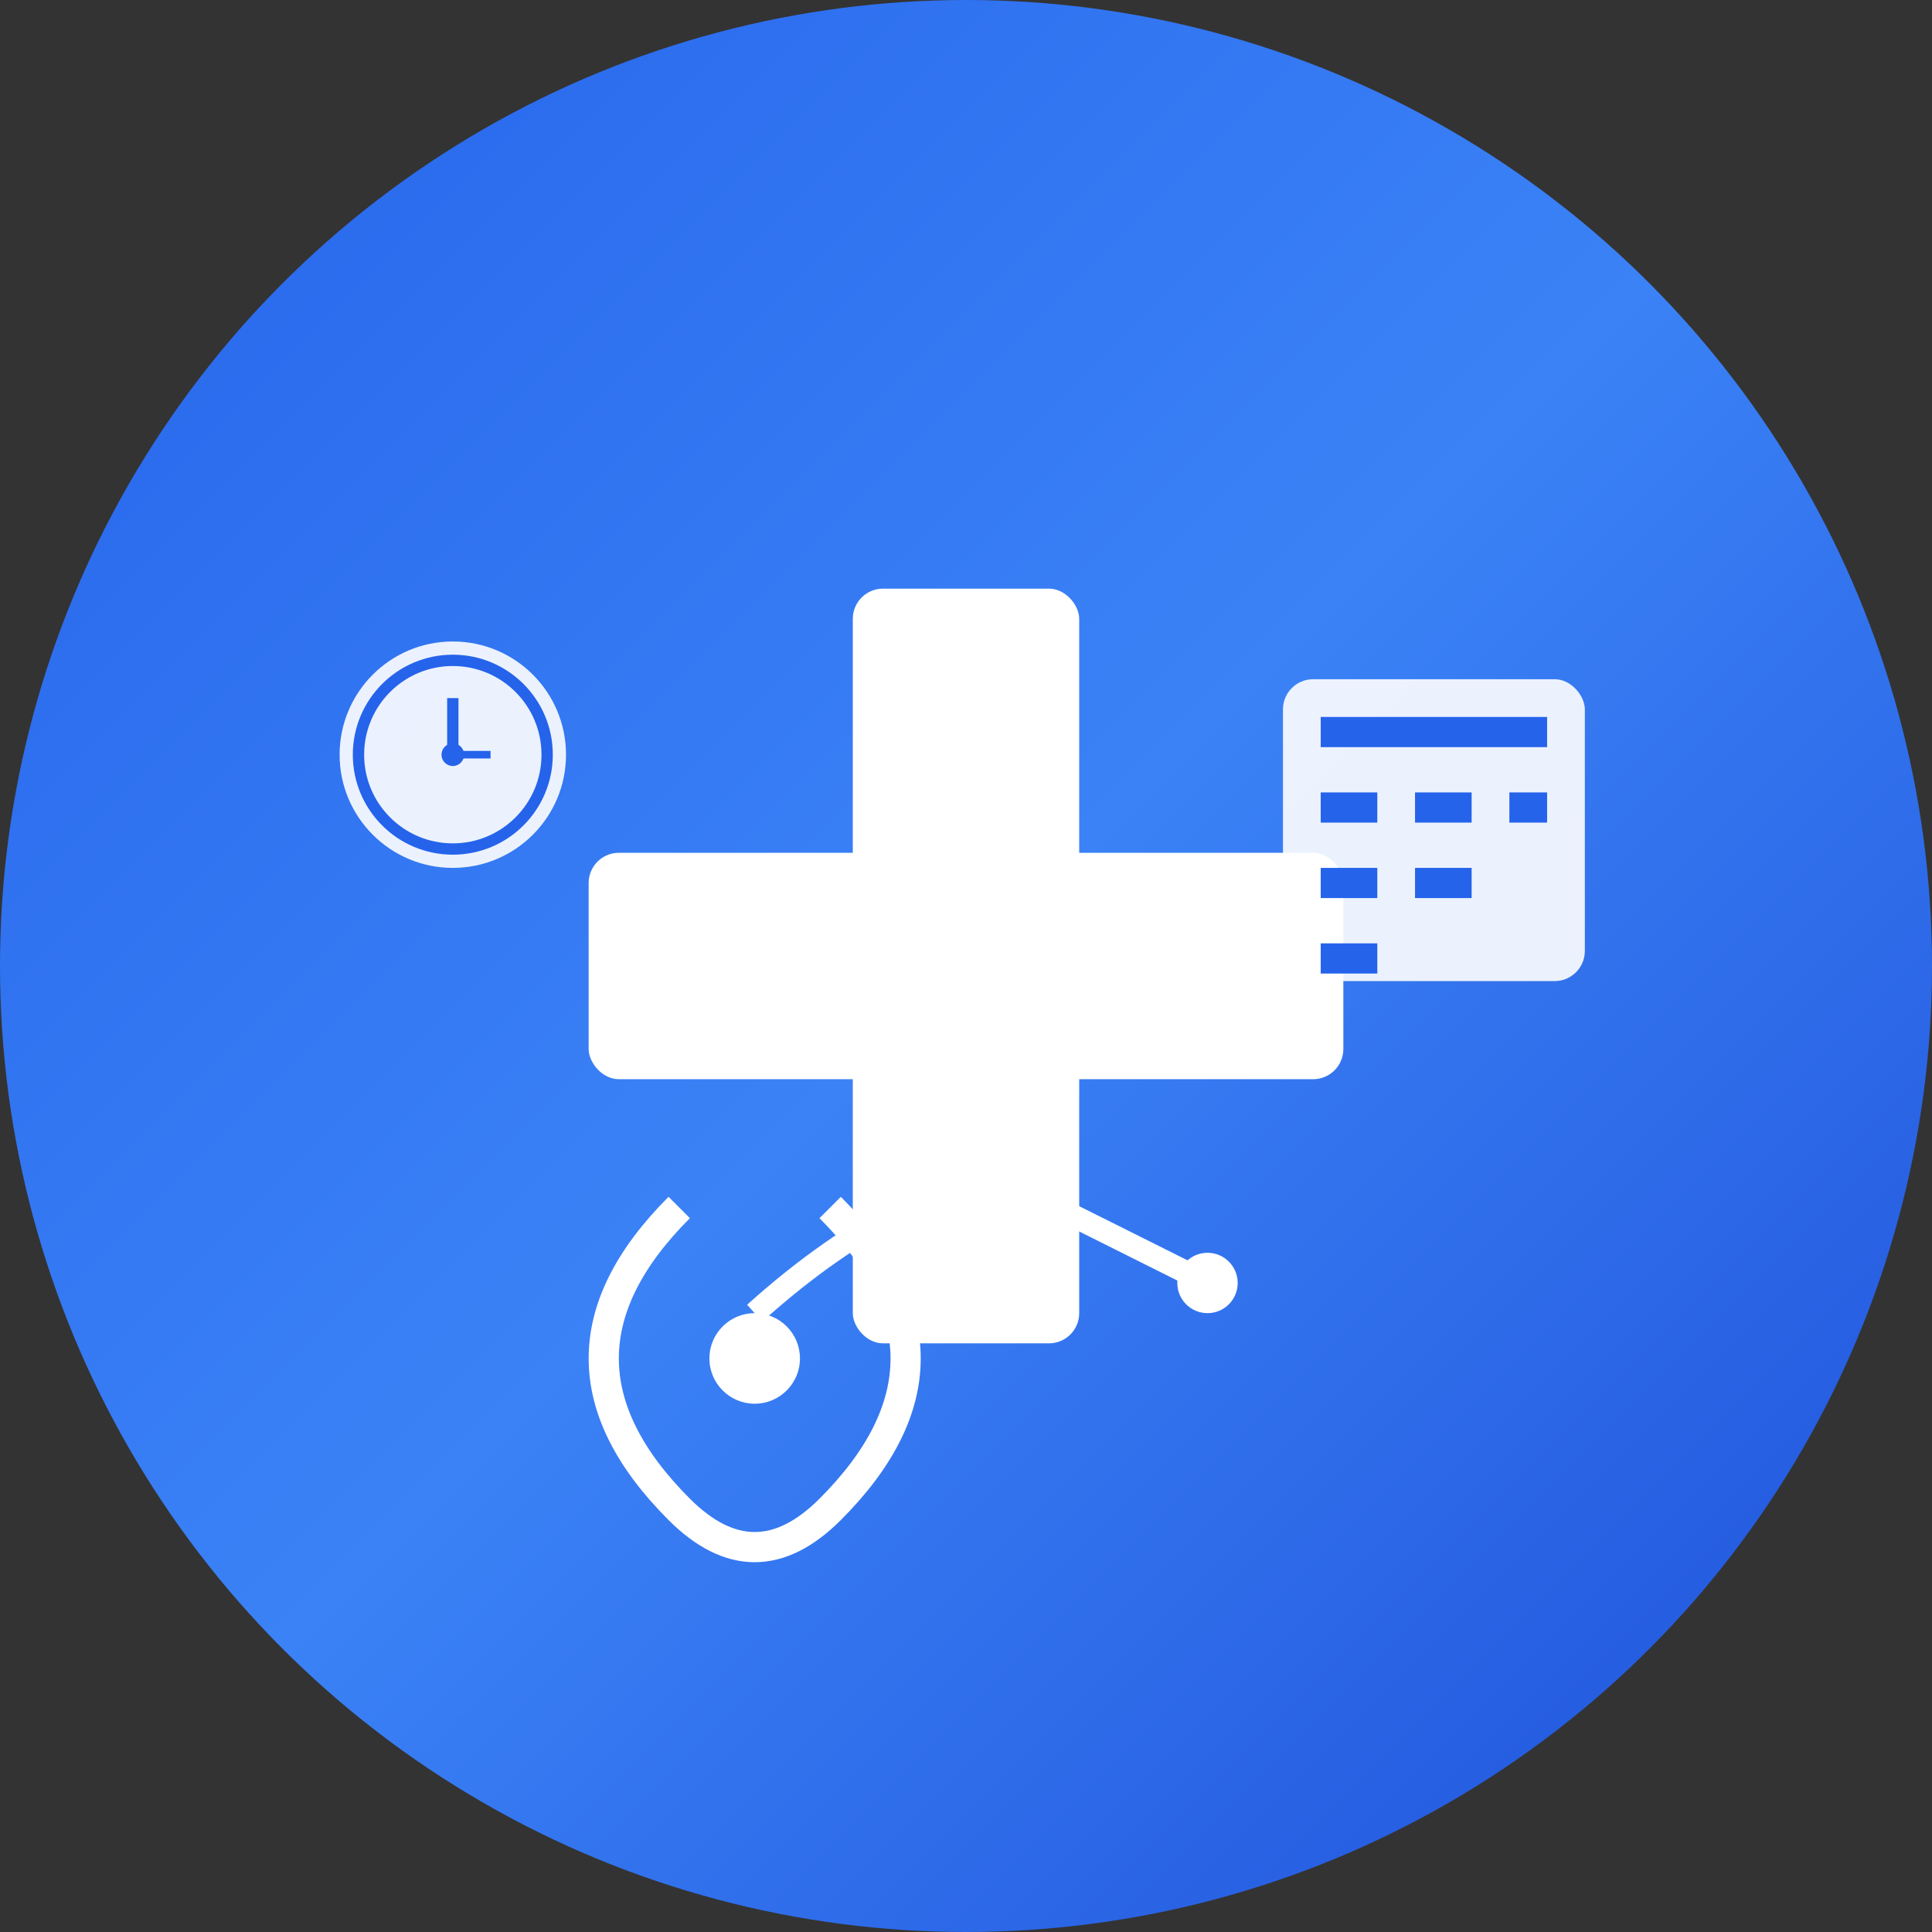 <svg width="512" height="512" viewBox="0 0 512 512" fill="none" xmlns="http://www.w3.org/2000/svg">
  <rect x="0" y="0" width="512" height="512" fill="#333333" stroke="none"/>
  <!-- Background Circle -->
  <circle cx="256" cy="256" r="256" fill="url(#gradient)"/>
  
  <!-- Medical Cross -->
  <rect x="226" y="156" width="60" height="200" rx="8" fill="white"/>
  <rect x="156" y="226" width="200" height="60" rx="8" fill="white"/>
  
  <!-- Stethoscope -->
  <path d="M180 320 Q160 340 160 360 Q160 380 180 400 Q200 420 220 400 Q240 380 240 360 Q240 340 220 320" stroke="white" stroke-width="8" fill="none"/>
  <circle cx="200" cy="360" r="12" fill="white"/>
  <path d="M200 348 Q220 330 240 320 Q260 310 280 320 Q300 330 320 340" stroke="white" stroke-width="6" fill="none"/>
  <circle cx="320" cy="340" r="8" fill="white"/>
  
  <!-- Calendar Icon -->
  <rect x="340" y="180" width="80" height="80" rx="8" fill="white" opacity="0.9"/>
  <rect x="350" y="190" width="60" height="8" fill="#2563eb"/>
  <rect x="350" y="210" width="15" height="8" fill="#2563eb"/>
  <rect x="375" y="210" width="15" height="8" fill="#2563eb"/>
  <rect x="400" y="210" width="10" height="8" fill="#2563eb"/>
  <rect x="350" y="230" width="15" height="8" fill="#2563eb"/>
  <rect x="375" y="230" width="15" height="8" fill="#2563eb"/>
  <rect x="350" y="250" width="15" height="8" fill="#2563eb"/>
  
  <!-- Clock -->
  <circle cx="120" cy="200" r="30" fill="white" opacity="0.9"/>
  <circle cx="120" cy="200" r="25" stroke="#2563eb" stroke-width="3" fill="none"/>
  <line x1="120" y1="200" x2="120" y2="185" stroke="#2563eb" stroke-width="3"/>
  <line x1="120" y1="200" x2="130" y2="200" stroke="#2563eb" stroke-width="2"/>
  <circle cx="120" cy="200" r="3" fill="#2563eb"/>
  
  <!-- Gradient Definition -->
  <defs>
    <linearGradient id="gradient" x1="0%" y1="0%" x2="100%" y2="100%">
      <stop offset="0%" style="stop-color:#2563eb;stop-opacity:1" />
      <stop offset="50%" style="stop-color:#3b82f6;stop-opacity:1" />
      <stop offset="100%" style="stop-color:#1d4ed8;stop-opacity:1" />
    </linearGradient>
  </defs>
</svg>